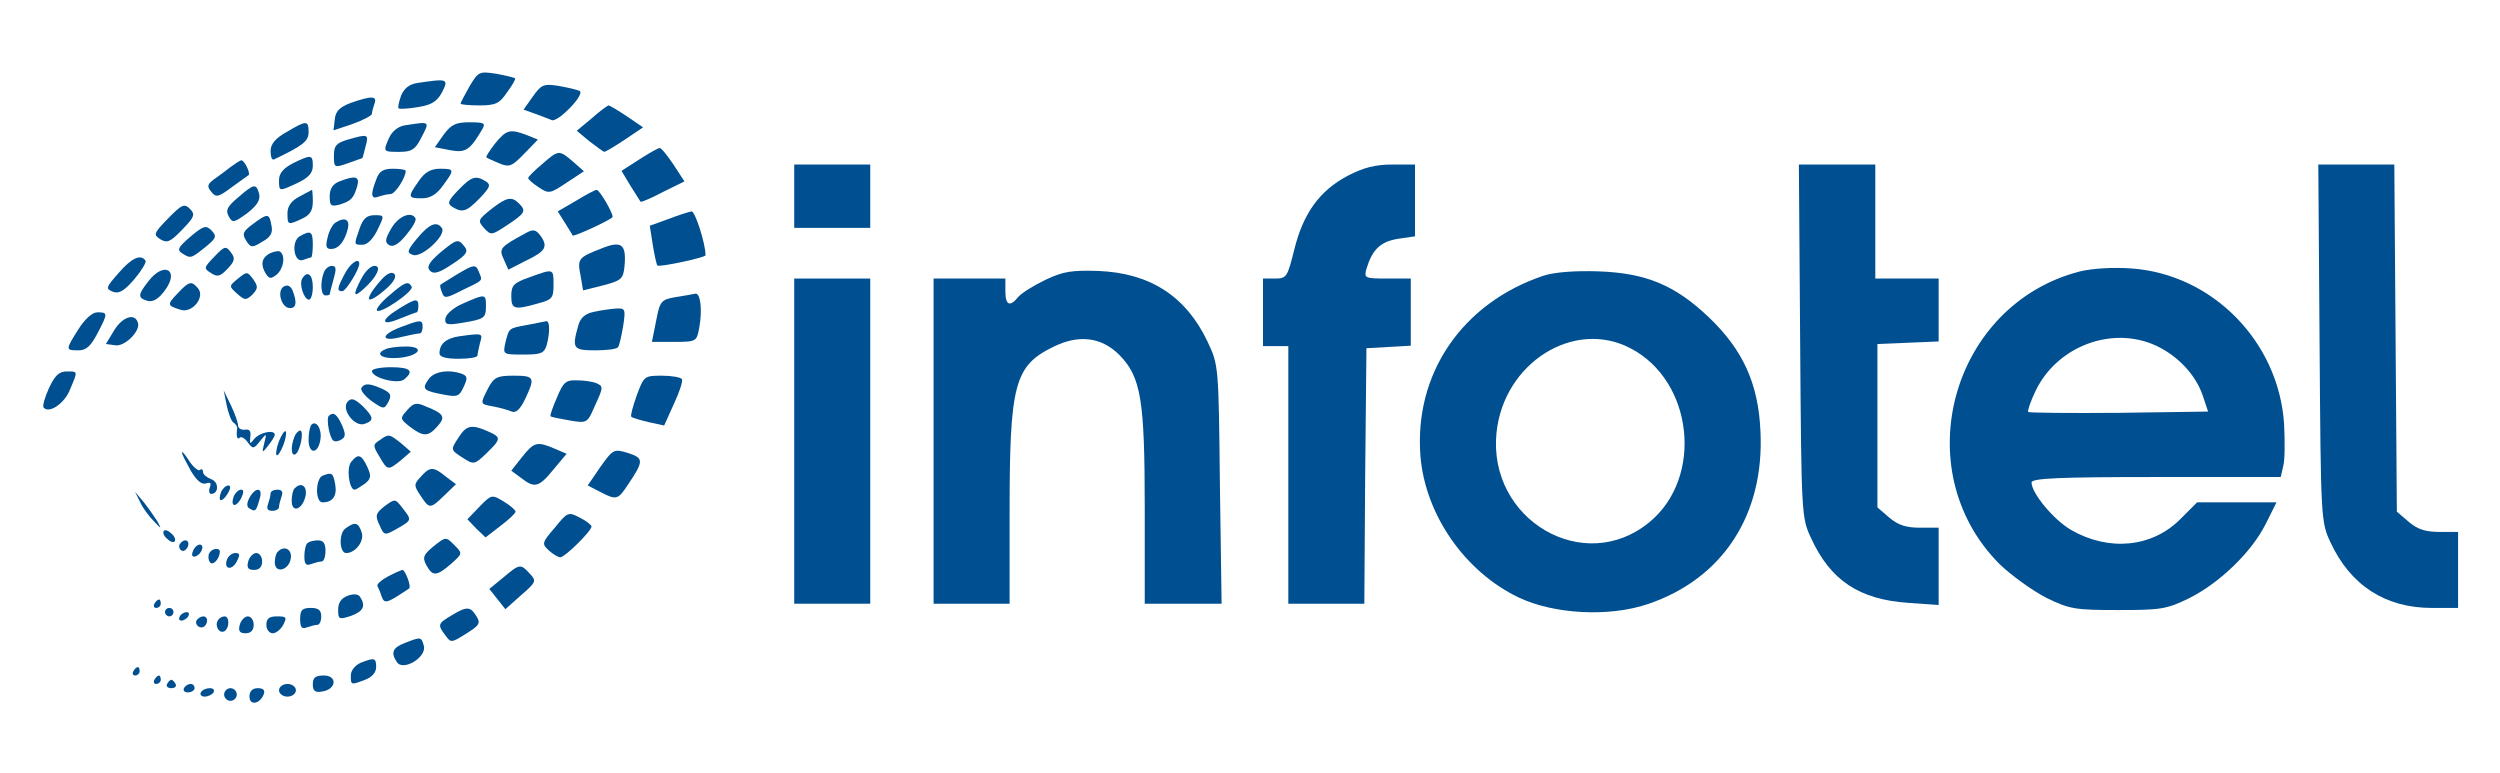 <svg width="592" height="183" viewBox="0 0 592 183" fill="none" xmlns="http://www.w3.org/2000/svg">
<path d="M111.173 20.459C110.073 22.459 109.073 24.259 109.073 24.559C109.073 24.759 111.073 24.959 113.473 24.959C117.273 24.959 118.273 24.559 120.073 21.859C121.273 20.259 122.173 18.659 121.973 18.559C121.773 18.359 119.673 17.859 117.473 17.459C113.473 16.859 113.273 16.959 111.173 20.459Z" fill="#004F91"/>
<path d="M98.773 19.659C96.873 19.959 95.673 20.959 94.973 22.659C94.473 24.059 94.173 25.459 94.373 25.659C94.673 25.859 96.673 25.759 98.973 25.359C102.173 24.859 103.473 24.059 104.673 21.859C106.273 18.659 106.073 18.559 98.773 19.659Z" fill="#004F91"/>
<path d="M126.174 22.859L123.974 25.959L126.774 26.959C128.274 27.559 130.074 28.159 130.674 28.459C132.174 28.959 138.574 22.359 137.274 21.559C136.774 21.259 134.574 20.759 132.374 20.359C128.674 19.759 128.174 20.059 126.174 22.859Z" fill="#004F91"/>
<path d="M83.074 24.359C80.474 25.359 79.474 26.259 79.274 28.259L78.974 30.859L83.474 29.359C85.974 28.459 88.074 27.359 88.074 26.959C88.074 26.459 88.374 25.459 88.674 24.559C89.374 22.659 87.974 22.659 83.074 24.359Z" fill="#004F91"/>
<path d="M140.073 28.059L136.573 30.959L139.573 33.459C141.273 34.759 142.773 35.859 143.073 35.959C143.373 35.959 145.573 34.659 147.973 33.059L152.273 30.159L148.473 27.559C146.373 26.159 144.373 24.959 144.073 24.959C143.773 25.059 141.973 26.359 140.073 28.059Z" fill="#004F91"/>
<path d="M67.873 31.259C65.173 32.759 64.073 34.159 64.073 35.759C64.073 37.059 64.373 37.959 64.873 37.759C71.773 34.459 73.073 33.459 73.073 31.259C73.073 28.459 72.573 28.459 67.873 31.259Z" fill="#004F91"/>
<path d="M95.974 29.659C94.374 29.859 92.874 31.059 92.174 32.559C90.674 35.959 90.674 35.959 94.574 35.959C97.374 35.959 98.274 35.459 99.574 32.959C101.874 28.559 101.974 28.759 95.974 29.659Z" fill="#004F91"/>
<path d="M105.074 31.859L102.974 34.859L106.574 35.559C110.274 36.259 111.274 35.559 114.174 30.659C115.074 29.159 114.674 28.959 111.174 28.959C107.974 28.959 106.874 29.459 105.074 31.859Z" fill="#004F91"/>
<path d="M117.173 34.059C115.873 35.759 114.973 37.159 115.173 37.259C115.373 37.459 116.773 38.059 118.173 38.659C120.573 39.659 121.173 39.459 124.073 36.459L127.373 33.059L124.673 31.959C120.673 30.459 119.873 30.759 117.173 34.059Z" fill="#004F91"/>
<path d="M82.373 33.059C79.673 33.859 79.073 34.459 79.073 36.859C79.073 39.759 79.173 39.759 82.373 38.659C84.073 38.059 85.673 37.459 85.773 37.459C85.873 37.459 86.173 36.259 86.573 34.659C87.373 31.759 87.173 31.659 82.373 33.059Z" fill="#004F91"/>
<path d="M151.374 37.759L147.174 40.459L149.274 43.959C150.474 45.859 151.574 47.559 151.674 47.759C151.774 47.959 154.174 46.959 156.974 45.459L162.074 42.959L159.474 38.959C157.974 36.759 156.574 34.959 156.174 35.059C155.874 35.059 153.674 36.259 151.374 37.759Z" fill="#004F91"/>
<path d="M128.373 38.859C126.573 40.359 125.073 41.859 125.073 42.159C125.073 42.459 126.173 43.459 127.573 44.359C129.973 45.959 130.273 45.859 134.173 43.259L138.273 40.559L135.673 38.259C132.373 35.459 132.273 35.459 128.373 38.859Z" fill="#004F91"/>
<path d="M69.373 38.659C67.073 39.859 66.073 41.059 66.073 42.659C66.073 45.459 66.073 45.359 70.573 43.259C73.073 42.059 74.073 40.959 74.073 39.259C74.073 36.559 73.673 36.559 69.373 38.659Z" fill="#004F91"/>
<path d="M54.573 39.559C53.473 40.459 51.673 41.759 50.673 42.459C49.073 43.659 48.973 44.159 50.073 45.459C51.173 46.859 51.773 46.659 54.973 44.259C56.973 42.859 58.673 41.559 58.873 41.459C59.373 41.059 57.873 37.959 57.173 37.959C56.873 37.959 55.673 38.759 54.573 39.559Z" fill="#004F91"/>
<path d="M188.073 46.459V53.959H197.073H206.073V46.459V38.959H197.073H188.073V46.459Z" fill="#004F91"/>
<path d="M319.073 41.659C312.473 45.159 308.573 50.559 306.473 59.159C304.873 65.559 304.673 65.959 301.973 65.959H299.073V73.959V81.959H302.073H305.073V112.459V142.959H314.073H323.073L323.273 112.659L323.573 82.459L328.873 82.159L334.073 81.859V73.859V65.959H328.473C323.173 65.959 322.973 65.859 323.573 63.659C324.973 59.059 326.873 57.259 330.973 56.559L335.073 55.959V47.459V38.959H329.673C325.773 38.959 322.873 39.659 319.073 41.659Z" fill="#004F91"/>
<path d="M426.274 80.659C426.574 121.859 426.574 122.559 428.874 127.459C433.474 137.459 440.274 141.959 451.874 142.759L459.074 143.259V134.059V124.959H454.674C451.374 124.959 449.474 124.359 447.374 122.559L444.574 120.159V100.759V81.459L451.874 81.159L459.074 80.859V73.459V65.959H451.574H444.074V52.459V38.959H434.974H425.974L426.274 80.659Z" fill="#004F91"/>
<path d="M549.274 81.159C549.574 122.859 549.574 123.559 551.874 128.459C556.574 138.559 564.774 143.959 575.874 143.959H582.074V134.959V125.959H577.674C574.374 125.959 572.474 125.359 570.374 123.559L567.574 121.159L567.274 80.059L566.974 38.959H557.974H548.974L549.274 81.159Z" fill="#004F91"/>
<path d="M89.073 42.559C87.673 46.159 87.873 47.259 89.673 46.559C90.573 46.259 91.773 45.959 92.473 45.959C93.573 45.959 96.073 42.059 96.073 40.459C96.073 40.159 94.673 39.959 93.073 39.959C90.673 39.959 89.773 40.559 89.073 42.559Z" fill="#004F91"/>
<path d="M99.174 42.859C96.474 46.659 96.574 46.959 99.874 46.959C101.874 46.959 103.374 46.059 104.874 43.959C107.674 40.159 107.674 39.959 104.174 39.959C102.074 39.959 100.574 40.759 99.174 42.859Z" fill="#004F91"/>
<path d="M80.373 42.959C78.773 43.559 78.073 44.759 78.073 46.459C78.073 48.759 78.373 48.959 80.373 48.459C83.173 47.559 83.673 47.059 84.573 44.159C85.273 41.759 84.173 41.459 80.373 42.959Z" fill="#004F91"/>
<path d="M108.573 44.959C106.073 47.559 105.873 48.159 107.073 48.959C109.473 50.459 110.473 50.159 113.573 46.959C116.073 44.359 116.273 43.759 115.073 42.959C112.673 41.459 111.673 41.759 108.573 44.959Z" fill="#004F91"/>
<path d="M56.374 46.759C53.774 48.959 53.374 49.759 54.174 51.259C55.074 52.859 55.374 52.759 58.574 50.459C60.874 48.659 61.674 47.359 61.374 45.959C60.674 43.359 60.174 43.459 56.374 46.759Z" fill="#004F91"/>
<path d="M70.873 46.559C68.973 47.559 68.073 48.859 68.073 50.459C68.073 53.359 68.173 53.359 71.573 51.759C73.373 50.959 74.073 49.859 74.073 47.759C74.073 46.259 73.973 44.959 73.873 44.959C73.673 45.059 72.373 45.759 70.873 46.559Z" fill="#004F91"/>
<path d="M136.373 47.559L132.073 50.059L133.773 52.759C134.673 54.259 135.573 55.559 135.573 55.759C135.873 56.159 145.073 51.859 145.073 51.359C145.073 50.259 141.973 44.959 141.273 44.959C140.873 44.959 138.673 46.159 136.373 47.559Z" fill="#004F91"/>
<path d="M116.273 49.559C113.173 52.059 113.073 52.259 114.673 54.059C116.273 55.759 116.373 55.759 120.173 53.259C124.373 50.459 124.673 49.959 122.873 48.159C121.173 46.459 119.973 46.659 116.273 49.559Z" fill="#004F91"/>
<path d="M39.774 51.759C36.374 55.259 36.274 55.559 37.974 56.659C39.574 57.659 40.374 57.259 43.174 54.359C46.074 51.359 46.274 50.759 44.974 49.459C43.674 48.159 43.074 48.359 39.774 51.759Z" fill="#004F91"/>
<path d="M158.273 51.859L153.873 53.459L154.573 57.959C154.973 60.459 155.473 62.659 155.673 62.859C156.073 63.359 167.073 60.959 167.073 60.459C167.073 57.659 164.573 49.959 163.773 50.059C163.073 50.159 160.673 50.959 158.273 51.859Z" fill="#004F91"/>
<path d="M59.874 53.059C57.574 54.759 57.274 55.359 58.274 56.959C59.374 58.659 59.674 58.759 62.074 57.259C64.074 56.159 64.674 55.159 64.274 53.359C63.774 50.459 63.374 50.459 59.874 53.059Z" fill="#004F91"/>
<path d="M85.173 54.059C83.773 58.059 83.773 57.959 85.873 57.959C86.973 57.959 88.373 56.559 89.373 54.459C91.073 50.959 91.073 50.959 88.673 50.959C86.873 50.959 85.973 51.759 85.173 54.059Z" fill="#004F91"/>
<path d="M92.674 54.059C91.174 56.659 91.074 57.359 92.174 58.059C93.074 58.559 94.374 57.859 96.174 55.659C97.674 53.859 98.674 52.159 98.374 51.659C97.374 49.959 94.374 51.159 92.674 54.059Z" fill="#004F91"/>
<path d="M79.373 52.759C78.773 53.159 77.873 54.759 77.573 56.259C77.073 58.259 77.173 58.959 78.373 58.959C80.173 58.959 81.573 57.259 82.373 54.159C82.873 51.959 81.673 51.259 79.373 52.759Z" fill="#004F91"/>
<path d="M45.074 56.059C42.174 58.559 41.874 59.159 43.074 59.959C45.174 61.259 45.174 61.259 48.574 58.559C51.274 56.359 51.374 55.959 50.074 54.559C48.774 53.259 48.174 53.459 45.074 56.059Z" fill="#004F91"/>
<path d="M98.773 56.459C96.373 59.359 96.273 59.859 97.773 60.359C99.773 61.159 105.673 55.759 104.673 54.059C103.473 52.259 101.673 52.959 98.773 56.459Z" fill="#004F91"/>
<path d="M124.573 55.159C118.473 58.459 118.073 58.859 119.273 61.359L120.373 63.859L124.673 61.659C129.273 59.459 129.873 58.359 127.873 55.659C126.873 54.359 126.173 54.259 124.573 55.159Z" fill="#004F91"/>
<path d="M70.974 55.959C68.874 57.159 69.574 62.359 71.774 61.559C72.574 61.259 73.474 60.959 73.674 60.959C73.874 60.959 74.074 59.559 74.074 57.959C74.074 54.759 73.574 54.459 70.974 55.959Z" fill="#004F91"/>
<path d="M104.073 59.959C101.473 62.259 100.973 63.259 101.873 64.159C102.673 64.959 103.973 64.659 107.073 62.559C110.473 60.359 110.973 59.559 109.973 58.359C108.473 56.459 108.173 56.559 104.073 59.959Z" fill="#004F91"/>
<path d="M142.374 58.859C136.974 60.959 136.674 61.259 137.474 65.259L138.074 68.759L142.874 67.559C147.074 66.459 147.574 66.059 147.874 63.159C148.374 57.859 147.274 56.859 142.374 58.859Z" fill="#004F91"/>
<path d="M50.773 60.759C48.273 63.359 48.173 63.559 49.973 64.659C51.473 65.659 52.173 65.459 53.873 63.659C55.573 61.859 55.773 61.159 54.673 59.759C53.473 58.159 53.173 58.259 50.773 60.759Z" fill="#004F91"/>
<path d="M63.773 60.059C61.873 61.159 61.673 62.759 62.973 64.859C63.773 66.059 64.173 66.059 65.473 65.059C67.173 63.659 67.673 60.459 66.273 59.559C65.873 59.359 64.773 59.559 63.773 60.059Z" fill="#004F91"/>
<path d="M28.073 64.659C25.073 68.059 24.973 68.359 26.673 69.059C28.073 69.659 29.373 68.959 31.773 66.159C33.473 64.159 34.673 62.159 34.473 61.759C33.373 60.059 31.173 61.059 28.073 64.659Z" fill="#004F91"/>
<path d="M81.573 64.959C79.773 68.359 79.773 68.959 81.073 68.959C81.873 68.959 85.073 63.859 85.073 62.459C85.073 60.859 82.873 62.359 81.573 64.959Z" fill="#004F91"/>
<path d="M76.673 64.559C75.773 66.959 75.973 69.959 77.073 69.959C77.673 69.959 78.073 69.859 78.073 69.659C78.073 69.559 78.473 67.959 78.973 66.159C79.673 63.759 79.673 62.959 78.573 62.959C77.873 62.959 76.973 63.659 76.673 64.559Z" fill="#004F91"/>
<path d="M85.574 65.959C83.474 69.959 83.674 70.659 86.174 68.359C89.274 65.559 90.474 62.959 88.674 62.959C87.774 62.959 86.474 64.259 85.574 65.959Z" fill="#004F91"/>
<path d="M108.073 65.059C106.173 66.259 104.473 67.259 104.273 67.459C104.173 67.559 104.273 68.359 104.673 69.259C105.173 70.759 105.673 70.659 109.373 68.759C114.573 66.259 114.273 66.559 113.473 64.559C112.673 62.459 112.273 62.559 108.073 65.059Z" fill="#004F91"/>
<path d="M492.573 64.259C462.073 72.059 451.273 111.259 473.473 133.559C476.273 136.259 481.273 139.859 484.573 141.559C490.073 144.259 491.473 144.459 501.573 144.459C511.673 144.459 513.073 144.259 518.373 141.659C525.573 138.059 533.073 130.859 536.473 124.159L539.073 118.959H529.673H520.273L516.373 122.859C509.673 129.659 499.373 130.659 490.373 125.459C486.173 122.959 481.073 116.759 481.073 114.259C481.073 113.259 487.373 112.959 510.573 112.959H540.073L540.673 110.359C541.073 108.959 541.073 104.459 540.873 100.359C539.573 80.859 523.873 64.859 504.573 63.559C500.473 63.259 495.473 63.559 492.573 64.259ZM510.573 81.859C515.673 84.259 519.873 88.659 521.573 93.559L522.873 97.459L501.873 97.759C490.273 97.859 480.573 97.759 480.273 97.559C480.073 97.259 480.873 94.959 482.073 92.459C487.173 81.959 500.173 77.059 510.573 81.859Z" fill="#004F91"/>
<path d="M35.173 66.559C32.573 69.859 32.573 70.559 34.973 71.259C36.273 71.559 37.573 70.759 38.973 68.859C42.673 63.959 38.873 61.759 35.173 66.559Z" fill="#004F91"/>
<path d="M56.373 65.959C54.173 67.759 54.173 67.759 56.173 69.559C57.973 71.159 58.273 71.159 59.773 69.759C61.073 68.359 61.173 67.859 59.973 66.159C58.573 64.259 58.473 64.259 56.373 65.959Z" fill="#004F91"/>
<path d="M90.373 66.159C85.873 71.259 86.573 72.659 91.473 68.359C93.273 66.759 93.973 65.459 93.373 64.859C92.773 64.259 91.673 64.759 90.373 66.159Z" fill="#004F91"/>
<path d="M125.373 65.659C121.673 66.959 121.073 67.559 121.073 70.059C121.073 73.259 121.773 73.459 127.373 71.859C130.773 70.959 131.073 70.559 131.073 67.459C131.073 63.559 131.173 63.559 125.373 65.659Z" fill="#004F91"/>
<path d="M247.573 66.259C244.873 67.559 241.973 69.359 241.173 70.259C239.173 72.759 238.073 72.359 238.073 68.959V65.959H229.573H221.073V104.459V142.959H230.073H239.073V121.559C239.073 91.059 240.173 86.659 249.373 82.159C255.373 79.159 260.773 79.759 265.073 84.059C270.173 89.259 271.073 94.559 271.073 120.159V142.959H280.173H289.273L288.873 114.659C288.573 86.759 288.573 86.459 285.973 80.959C280.873 70.159 272.373 64.659 260.073 64.159C253.873 63.959 251.773 64.259 247.573 66.259Z" fill="#004F91"/>
<path d="M365.573 65.259C346.173 71.759 334.773 88.559 336.373 108.159C337.573 121.959 346.873 135.359 359.573 141.459C367.973 145.459 380.973 146.159 390.173 143.059C407.973 137.059 417.873 121.859 416.873 102.059C416.373 90.759 412.673 82.759 404.573 75.059C396.573 67.459 389.673 64.659 378.573 64.259C372.973 64.059 368.073 64.459 365.573 65.259ZM386.073 82.459C400.973 90.159 403.473 113.059 390.573 123.659C375.073 136.459 352.273 123.059 354.373 102.459C356.073 85.959 372.673 75.459 386.073 82.459Z" fill="#004F91"/>
<path d="M71.573 65.959C70.773 67.259 71.974 70.959 73.174 70.959C73.674 70.959 74.073 69.559 74.073 67.959C74.073 64.959 72.773 63.959 71.573 65.959Z" fill="#004F91"/>
<path d="M188.073 104.459V142.959H197.073H206.073V104.459V65.959H197.073H188.073V104.459Z" fill="#004F91"/>
<path d="M42.074 69.459C39.474 72.159 39.574 72.359 42.774 73.359C45.474 74.259 48.674 70.359 46.874 68.259C45.374 66.459 44.774 66.559 42.074 69.459Z" fill="#004F91"/>
<path d="M67.173 67.859C65.473 68.959 66.673 72.959 68.673 72.959C70.173 72.959 70.373 71.559 69.273 68.759C68.773 67.659 68.073 67.359 67.173 67.859Z" fill="#004F91"/>
<path d="M92.174 69.959C90.273 71.559 88.974 73.159 89.273 73.559C90.174 74.359 98.174 68.859 97.474 67.859C96.674 66.459 95.874 66.759 92.174 69.959Z" fill="#004F91"/>
<path d="M164.573 69.559C164.073 69.659 161.973 70.059 159.973 70.359C156.573 70.959 156.273 71.259 155.373 75.959L154.373 80.959H159.673C164.873 80.959 164.973 80.859 165.573 77.659C166.373 73.359 165.873 69.159 164.573 69.559Z" fill="#004F91"/>
<path d="M109.673 71.859C107.473 72.759 105.673 74.359 105.473 75.359C105.273 76.859 105.773 77.059 109.373 76.459C114.773 75.559 115.073 75.359 115.073 72.359C115.073 69.559 114.873 69.559 109.673 71.859Z" fill="#004F91"/>
<path d="M94.374 73.159C89.974 75.859 90.174 77.359 94.674 75.459C96.674 74.659 98.474 73.959 98.674 73.959C98.874 73.959 99.074 73.259 99.074 72.459C99.074 70.559 98.374 70.659 94.374 73.159Z" fill="#004F91"/>
<path d="M140.573 73.859C138.573 74.259 137.473 75.259 136.973 76.959C135.373 82.559 135.673 82.959 140.973 82.959C143.773 82.959 146.173 82.659 146.373 82.159C146.673 81.759 147.173 79.559 147.573 77.159C148.173 73.159 148.073 72.959 145.873 73.059C144.673 73.159 142.273 73.459 140.573 73.859Z" fill="#004F91"/>
<path d="M18.573 77.959C15.473 82.859 15.473 82.959 18.573 82.959C20.473 82.959 21.473 81.959 23.073 78.959C25.573 74.159 25.573 73.959 23.073 73.959C21.873 73.959 20.173 75.459 18.573 77.959Z" fill="#004F91"/>
<path d="M27.073 78.159L25.073 81.459L27.273 81.759C29.473 82.159 33.273 78.459 32.673 76.459C31.973 74.059 29.073 74.959 27.073 78.159Z" fill="#004F91"/>
<path d="M95.173 77.359C90.173 79.159 89.973 81.059 94.773 79.859C96.873 79.359 98.873 78.959 99.373 78.959C99.773 78.959 100.073 78.259 100.073 77.459C100.073 75.659 99.673 75.659 95.173 77.359Z" fill="#004F91"/>
<path d="M124.773 76.959C120.373 77.759 120.573 77.659 119.673 81.159C119.073 83.959 119.073 83.959 123.973 83.959C128.173 83.959 128.873 83.659 129.473 81.659C130.273 78.559 130.173 75.959 129.373 76.059C128.873 76.159 126.873 76.559 124.773 76.959Z" fill="#004F91"/>
<path d="M108.573 79.659C105.573 80.159 104.073 81.459 104.073 83.659C104.073 84.559 105.673 84.959 108.573 84.959C111.073 84.959 113.073 84.659 113.073 84.159C113.073 83.759 113.373 82.459 113.673 81.159C114.373 78.859 114.373 78.859 108.573 79.659Z" fill="#004F91"/>
<path d="M91.373 82.659C88.573 83.759 90.373 85.059 94.273 84.759C99.373 84.359 100.873 81.959 95.873 82.059C94.073 82.059 91.973 82.359 91.373 82.659Z" fill="#004F91"/>
<path d="M88.073 87.859C88.073 89.459 94.173 91.059 95.673 89.859C98.173 87.859 97.173 86.959 92.573 86.959C90.073 86.959 88.073 87.359 88.073 87.859Z" fill="#004F91"/>
<path d="M11.573 91.959C10.573 94.159 9.973 96.259 10.373 96.559C11.673 97.959 15.273 95.559 16.573 92.259C18.473 87.759 18.473 87.959 15.773 87.959C13.973 87.959 12.973 88.959 11.573 91.959Z" fill="#004F91"/>
<path d="M101.374 89.959C99.874 92.159 100.274 92.559 105.174 93.459C108.274 94.059 108.774 93.859 109.774 91.659C110.774 89.559 110.674 89.059 109.474 88.559C106.274 87.359 102.574 87.959 101.374 89.959Z" fill="#004F91"/>
<path d="M115.573 91.959C113.673 95.759 113.573 95.659 116.873 96.259C118.373 96.559 120.273 97.059 121.173 97.459C122.173 97.859 123.173 96.959 124.373 94.459C126.773 89.359 126.573 88.959 121.573 88.959C117.673 88.959 116.973 89.359 115.573 91.959Z" fill="#004F91"/>
<path d="M150.773 93.659C149.873 96.159 149.273 98.459 149.473 98.659C149.673 98.959 151.573 99.459 153.573 99.959L157.273 100.759L159.573 95.659C160.873 92.859 161.773 90.259 161.473 89.759C161.173 89.359 159.073 88.959 156.773 88.959C152.573 88.959 152.473 89.059 150.773 93.659Z" fill="#004F91"/>
<path d="M131.873 94.159C130.873 96.459 130.173 98.459 130.373 98.559C130.473 98.759 132.573 99.159 134.873 99.559C139.073 100.259 139.073 100.259 140.973 95.859C142.873 91.759 142.873 91.459 141.273 90.759C140.373 90.359 138.273 90.059 136.573 90.059C133.973 89.959 133.373 90.559 131.873 94.159Z" fill="#004F91"/>
<path d="M85.574 91.859C85.274 92.359 86.374 93.759 87.974 94.959C90.874 96.959 90.974 96.959 91.974 95.159C92.774 93.559 92.574 93.059 90.474 92.059C87.474 90.759 86.374 90.659 85.574 91.859Z" fill="#004F91"/>
<path d="M53.674 95.959C54.074 97.859 54.774 99.759 55.274 100.059C55.774 100.359 56.174 100.959 56.174 101.359C55.874 103.259 56.174 104.259 56.774 103.659C57.074 103.259 57.974 103.759 58.674 104.759C59.874 106.359 60.074 106.359 61.574 104.459C63.174 102.459 63.174 102.559 62.574 104.959C61.974 107.359 62.074 107.359 63.474 105.559C64.374 104.459 65.074 103.259 65.074 102.959C65.074 101.659 61.574 102.359 60.274 103.859C59.174 105.259 59.074 105.259 59.274 103.459C59.474 102.059 59.074 101.559 57.974 101.759C57.074 101.859 56.374 101.359 56.374 100.759C56.374 100.059 55.574 97.859 54.674 95.959L52.974 92.459L53.674 95.959Z" fill="#004F91"/>
<path d="M82.273 95.159C80.773 97.059 84.073 101.259 86.373 100.359C88.673 99.559 88.473 98.759 85.773 96.059C83.873 94.359 83.173 94.159 82.273 95.159Z" fill="#004F91"/>
<path d="M96.474 97.059C94.674 99.059 94.674 99.159 97.073 101.059C100.273 103.459 101.373 103.459 103.573 100.959C105.573 98.759 105.173 97.959 100.873 96.259C98.674 95.259 97.974 95.359 96.474 97.059Z" fill="#004F91"/>
<path d="M77.873 98.459C77.173 99.159 78.073 103.859 78.973 104.359C79.373 104.659 80.273 104.459 80.873 104.059C81.873 103.459 81.873 102.759 80.973 100.659C79.773 98.059 78.973 97.459 77.873 98.459Z" fill="#004F91"/>
<path d="M73.773 100.559C73.373 100.959 73.073 102.559 73.073 104.159C73.073 107.659 75.373 107.559 75.873 104.059C76.273 101.559 74.873 99.459 73.773 100.559Z" fill="#004F91"/>
<path d="M108.674 103.459C106.674 106.559 106.574 106.459 109.674 108.459C112.174 110.059 112.374 110.059 115.174 107.359C118.674 103.959 118.774 103.559 115.574 102.159C111.774 100.459 110.474 100.659 108.674 103.459Z" fill="#004F91"/>
<path d="M66.073 104.459C65.473 105.959 65.273 107.459 65.473 107.759C65.773 108.059 66.473 106.959 67.073 105.459C67.673 103.959 67.873 102.459 67.673 102.159C67.373 101.859 66.673 102.959 66.073 104.459Z" fill="#004F91"/>
<path d="M69.673 103.559C68.773 105.859 68.973 108.159 69.973 107.559C71.073 106.859 72.073 101.959 71.073 101.959C70.673 101.959 69.973 102.659 69.673 103.559Z" fill="#004F91"/>
<path d="M89.874 104.259C88.274 105.259 88.274 105.559 89.874 108.159C91.774 111.459 91.874 111.459 94.974 108.959L97.274 106.959L94.974 104.959C92.174 102.759 92.074 102.659 89.874 104.259Z" fill="#004F91"/>
<path d="M123.673 108.159L121.073 111.459L123.373 113.159C126.573 115.659 127.573 115.459 131.073 111.159L134.173 107.459L131.373 106.259C127.173 104.459 126.473 104.659 123.673 108.159Z" fill="#004F91"/>
<path d="M142.174 110.559L139.174 114.959L142.074 116.459C145.974 118.459 146.274 118.459 148.774 114.659C152.474 109.159 152.474 108.459 148.674 107.259C145.374 106.259 145.174 106.359 142.174 110.559Z" fill="#004F91"/>
<path d="M43.073 107.159C43.073 107.559 44.073 109.459 45.173 111.459C46.573 113.859 47.873 114.859 48.773 114.459C49.873 114.159 50.073 114.359 49.673 115.459C49.373 116.259 49.573 116.959 49.973 116.959C51.873 116.959 51.873 114.059 49.973 113.459C48.973 113.059 48.073 112.359 48.073 111.759C48.073 111.159 47.773 110.959 47.373 111.259C47.073 111.659 45.873 110.759 44.873 109.259C43.873 107.659 43.073 106.759 43.073 107.159Z" fill="#004F91"/>
<path d="M83.174 109.359C81.974 110.759 82.674 115.959 83.974 115.959C84.274 115.959 85.374 115.259 86.374 114.559C87.874 113.359 87.974 112.759 86.974 110.559C85.574 107.559 84.774 107.359 83.174 109.359Z" fill="#004F91"/>
<path d="M99.674 112.859C97.974 114.659 97.974 114.959 99.573 117.359C101.674 120.559 101.874 120.559 105.174 117.359L107.974 114.659L105.574 112.859C102.674 110.459 101.774 110.459 99.674 112.859Z" fill="#004F91"/>
<path d="M76.373 112.659C75.673 112.859 75.073 114.459 75.073 116.059C75.073 117.759 75.573 118.959 76.373 118.959C78.773 118.959 79.873 117.459 79.373 114.659C78.873 111.959 78.573 111.759 76.373 112.659Z" fill="#004F91"/>
<path d="M52.373 116.459C51.473 118.859 52.473 119.159 53.873 116.959C54.673 115.659 54.673 114.959 54.073 114.959C53.473 114.959 52.773 115.659 52.373 116.459Z" fill="#004F91"/>
<path d="M69.773 115.659C69.373 115.959 69.073 117.359 69.073 118.559C69.073 121.659 71.673 120.659 72.373 117.359C72.773 115.059 71.273 114.059 69.773 115.659Z" fill="#004F91"/>
<path d="M55.373 117.459C54.473 119.959 55.773 120.359 57.073 118.059C57.773 116.559 57.773 115.959 57.073 115.959C56.473 115.959 55.773 116.659 55.373 117.459Z" fill="#004F91"/>
<path d="M59.074 117.859C58.374 119.259 58.374 120.059 59.174 120.459C60.474 121.259 60.674 121.059 61.474 118.159C62.374 115.459 60.574 115.159 59.074 117.859Z" fill="#004F91"/>
<path d="M64.073 116.859C64.073 117.359 63.773 118.459 63.473 119.359C63.073 120.459 63.373 120.959 64.473 120.959C65.373 120.959 66.073 120.559 66.073 120.059C66.073 119.559 66.373 118.459 66.673 117.559C67.073 116.459 66.773 115.959 65.673 115.959C64.773 115.959 64.073 116.359 64.073 116.859Z" fill="#004F91"/>
<path d="M33.174 118.859C33.774 120.259 35.274 122.259 36.374 123.359C38.274 125.359 38.274 125.359 37.274 123.459C36.574 122.359 35.174 120.359 34.074 118.959L31.974 116.459L33.174 118.859Z" fill="#004F91"/>
<path d="M113.474 120.059L110.674 122.959L112.774 125.159L114.974 127.259L118.474 124.559C120.474 123.059 122.074 121.559 122.074 121.159C122.074 120.759 120.774 119.659 119.274 118.759C116.474 117.059 116.374 117.059 113.474 120.059Z" fill="#004F91"/>
<path d="M91.073 119.859C88.973 121.559 88.773 122.059 89.873 124.359C90.973 126.859 91.073 126.859 94.073 125.159C97.573 123.159 97.573 123.159 95.273 120.259C93.573 118.059 93.573 118.059 91.073 119.859Z" fill="#004F91"/>
<path d="M131.374 124.959C128.274 128.559 128.274 128.759 129.974 130.359C130.974 131.259 132.174 131.959 132.674 131.959C133.774 131.959 140.074 125.759 140.074 124.659C140.074 124.359 138.874 123.359 137.274 122.559C134.574 121.159 134.374 121.259 131.374 124.959Z" fill="#004F91"/>
<path d="M81.774 125.159C80.174 126.359 80.374 130.959 81.974 130.959C84.174 130.959 86.274 128.159 85.674 126.159C84.874 123.659 84.074 123.459 81.774 125.159Z" fill="#004F91"/>
<path d="M38.773 125.759C38.473 126.159 38.873 127.059 39.673 127.659C40.373 128.359 41.173 128.559 41.373 128.159C41.673 127.759 41.273 126.859 40.473 126.259C39.773 125.559 38.973 125.359 38.773 125.759Z" fill="#004F91"/>
<path d="M102.674 129.359C100.274 131.359 99.974 131.959 100.974 133.859C102.474 136.559 103.374 136.459 106.774 133.559C109.574 131.059 109.574 131.059 107.574 129.059C105.574 127.059 105.574 127.059 102.674 129.359Z" fill="#004F91"/>
<path d="M42.574 128.859C42.274 129.359 42.474 130.059 42.974 130.359C43.474 130.659 44.074 130.259 44.474 129.459C45.074 127.859 43.574 127.359 42.574 128.859Z" fill="#004F91"/>
<path d="M72.773 128.659C72.373 128.959 72.073 130.359 72.073 131.759C72.073 133.559 72.473 134.059 73.673 133.559C74.573 133.259 75.673 132.959 76.173 132.959C76.673 132.959 77.073 131.859 77.073 130.459C77.073 128.659 76.573 127.959 75.273 127.959C74.273 127.959 73.073 128.259 72.773 128.659Z" fill="#004F91"/>
<path d="M45.673 130.559C45.273 131.559 45.573 131.959 46.273 131.759C47.773 131.259 48.573 128.959 47.273 128.959C46.773 128.959 45.973 129.659 45.673 130.559Z" fill="#004F91"/>
<path d="M49.573 130.959C49.273 131.459 49.273 132.459 49.673 133.059C50.273 134.159 51.973 132.459 52.073 130.659C52.073 129.659 50.273 129.759 49.573 130.959Z" fill="#004F91"/>
<path d="M65.773 130.659C65.373 130.959 65.073 132.159 65.073 133.159C65.073 135.959 68.473 135.059 68.873 132.159C69.173 130.059 67.273 129.059 65.773 130.659Z" fill="#004F91"/>
<path d="M53.774 132.459C52.874 134.759 54.874 135.259 56.074 132.959C56.874 131.359 56.874 130.959 55.674 130.959C54.974 130.959 54.074 131.659 53.774 132.459Z" fill="#004F91"/>
<path d="M58.773 132.959C58.373 134.459 58.773 134.959 60.173 134.959C61.373 134.959 62.073 134.259 62.073 132.959C62.073 131.859 61.473 130.959 60.673 130.959C59.973 130.959 59.073 131.859 58.773 132.959Z" fill="#004F91"/>
<path d="M119.173 136.759L115.873 139.459L117.773 141.859L119.673 144.259L123.373 140.959C126.973 137.859 127.073 137.559 125.473 135.859C123.273 133.459 123.073 133.459 119.173 136.759Z" fill="#004F91"/>
<path d="M91.773 136.559C90.273 137.359 89.173 138.359 89.373 138.759C89.573 139.159 90.073 140.259 90.373 141.259C91.073 143.059 91.473 142.959 96.873 139.359C97.473 138.959 95.973 134.959 95.273 134.959C94.873 135.059 93.273 135.759 91.773 136.559Z" fill="#004F91"/>
<path d="M82.373 141.059C80.773 141.659 80.073 142.759 80.073 144.359C80.073 146.659 80.273 146.759 83.073 145.859C86.073 144.759 86.673 143.459 85.273 141.359C84.873 140.659 83.773 140.559 82.373 141.059Z" fill="#004F91"/>
<path d="M36.574 142.959C36.274 143.459 36.474 143.959 36.974 143.959C37.574 143.959 38.074 143.459 38.074 142.959C38.074 142.359 37.874 141.959 37.674 141.959C37.374 141.959 36.874 142.359 36.574 142.959Z" fill="#004F91"/>
<path d="M39.073 144.959C39.073 145.459 39.573 145.959 40.073 145.959C40.673 145.959 41.073 145.459 41.073 144.959C41.073 144.359 40.673 143.959 40.073 143.959C39.573 143.959 39.073 144.359 39.073 144.959Z" fill="#004F91"/>
<path d="M71.073 146.559C71.073 148.559 71.473 149.059 72.673 148.559C73.573 148.259 74.673 147.959 75.173 147.959C75.673 147.959 76.073 147.059 76.073 145.959C76.073 144.459 75.373 143.959 73.573 143.959C71.573 143.959 71.073 144.459 71.073 146.559Z" fill="#004F91"/>
<path d="M106.873 145.759C103.673 147.659 103.573 147.959 105.473 150.459C106.773 152.259 106.873 152.259 110.373 150.059C113.573 148.059 113.873 147.559 112.773 145.859C111.373 143.559 110.473 143.559 106.873 145.759Z" fill="#004F91"/>
<path d="M42.573 145.959C42.273 146.459 42.373 146.959 42.973 146.959C43.473 146.959 44.273 146.459 44.573 145.959C44.873 145.359 44.773 144.959 44.173 144.959C43.673 144.959 42.873 145.359 42.573 145.959Z" fill="#004F91"/>
<path d="M46.573 146.859C45.973 147.959 47.473 149.159 48.473 148.259C49.373 147.359 49.173 145.959 48.173 145.959C47.573 145.959 46.973 146.359 46.573 146.859Z" fill="#004F91"/>
<path d="M51.574 146.959C50.773 148.259 51.974 150.159 53.173 149.459C54.373 148.659 54.373 145.959 53.173 145.959C52.574 145.959 51.873 146.359 51.574 146.959Z" fill="#004F91"/>
<path d="M56.773 147.959C56.373 149.459 56.773 149.959 58.173 149.959C59.373 149.959 60.073 149.259 60.073 147.959C60.073 146.859 59.473 145.959 58.673 145.959C57.973 145.959 57.073 146.859 56.773 147.959Z" fill="#004F91"/>
<path d="M63.073 147.959C63.073 149.059 63.773 149.959 64.573 149.959C65.373 149.959 66.473 149.059 67.073 147.959C67.973 146.159 67.873 145.959 65.573 145.959C63.773 145.959 63.073 146.459 63.073 147.959Z" fill="#004F91"/>
<path d="M95.873 152.259C92.973 153.359 92.473 154.559 93.973 156.759C95.373 159.059 101.073 155.659 100.373 152.959C99.773 150.759 99.673 150.759 95.873 152.259Z" fill="#004F91"/>
<path d="M85.373 156.959C84.073 157.559 83.073 158.759 83.073 159.959C83.073 162.259 83.073 162.259 86.473 160.959C88.073 160.359 89.073 159.259 89.073 157.959C89.073 155.759 88.673 155.659 85.373 156.959Z" fill="#004F91"/>
<path d="M31.574 158.959C31.274 159.459 31.474 159.959 31.974 159.959C32.574 159.959 33.074 159.459 33.074 158.959C33.074 158.359 32.874 157.959 32.674 157.959C32.374 157.959 31.874 158.359 31.574 158.959Z" fill="#004F91"/>
<path d="M36.574 160.959C36.274 161.459 36.474 161.959 36.974 161.959C37.574 161.959 38.074 161.459 38.074 160.959C38.074 160.359 37.874 159.959 37.674 159.959C37.374 159.959 36.874 160.359 36.574 160.959Z" fill="#004F91"/>
<path d="M74.073 162.059C74.073 163.559 74.573 164.059 76.273 163.759C79.673 163.259 79.973 159.959 76.673 159.959C74.673 159.959 74.073 160.459 74.073 162.059Z" fill="#004F91"/>
<path d="M39.573 161.959C39.273 162.459 39.673 162.959 40.573 162.959C41.473 162.959 41.873 162.459 41.573 161.959C41.273 161.359 40.773 160.959 40.573 160.959C40.373 160.959 39.873 161.359 39.573 161.959Z" fill="#004F91"/>
<path d="M43.573 162.959C43.273 163.459 43.673 163.959 44.473 163.959C45.373 163.959 46.073 163.459 46.073 162.959C46.073 162.359 45.673 161.959 45.173 161.959C44.573 161.959 43.873 162.359 43.573 162.959Z" fill="#004F91"/>
<path d="M66.073 163.459C66.073 164.259 66.973 164.959 68.073 164.959C69.173 164.959 70.073 164.259 70.073 163.459C70.073 162.659 69.173 161.959 68.073 161.959C66.973 161.959 66.073 162.659 66.073 163.459Z" fill="#004F91"/>
<path d="M47.573 163.959C47.273 164.459 47.673 164.959 48.473 164.959C49.273 164.959 50.273 164.459 50.573 163.959C50.873 163.359 50.473 162.959 49.673 162.959C48.873 162.959 47.873 163.359 47.573 163.959Z" fill="#004F91"/>
<path d="M53.073 164.459C53.073 165.259 53.773 165.959 54.573 165.959C55.373 165.959 56.073 165.259 56.073 164.459C56.073 163.659 55.373 162.959 54.573 162.959C53.773 162.959 53.073 163.659 53.073 164.459Z" fill="#004F91"/>
<path d="M59.073 164.959C59.073 167.159 61.573 166.759 62.473 164.359C62.773 163.459 62.373 162.959 61.073 162.959C59.773 162.959 59.073 163.659 59.073 164.959Z" fill="#004F91"/>
</svg>
